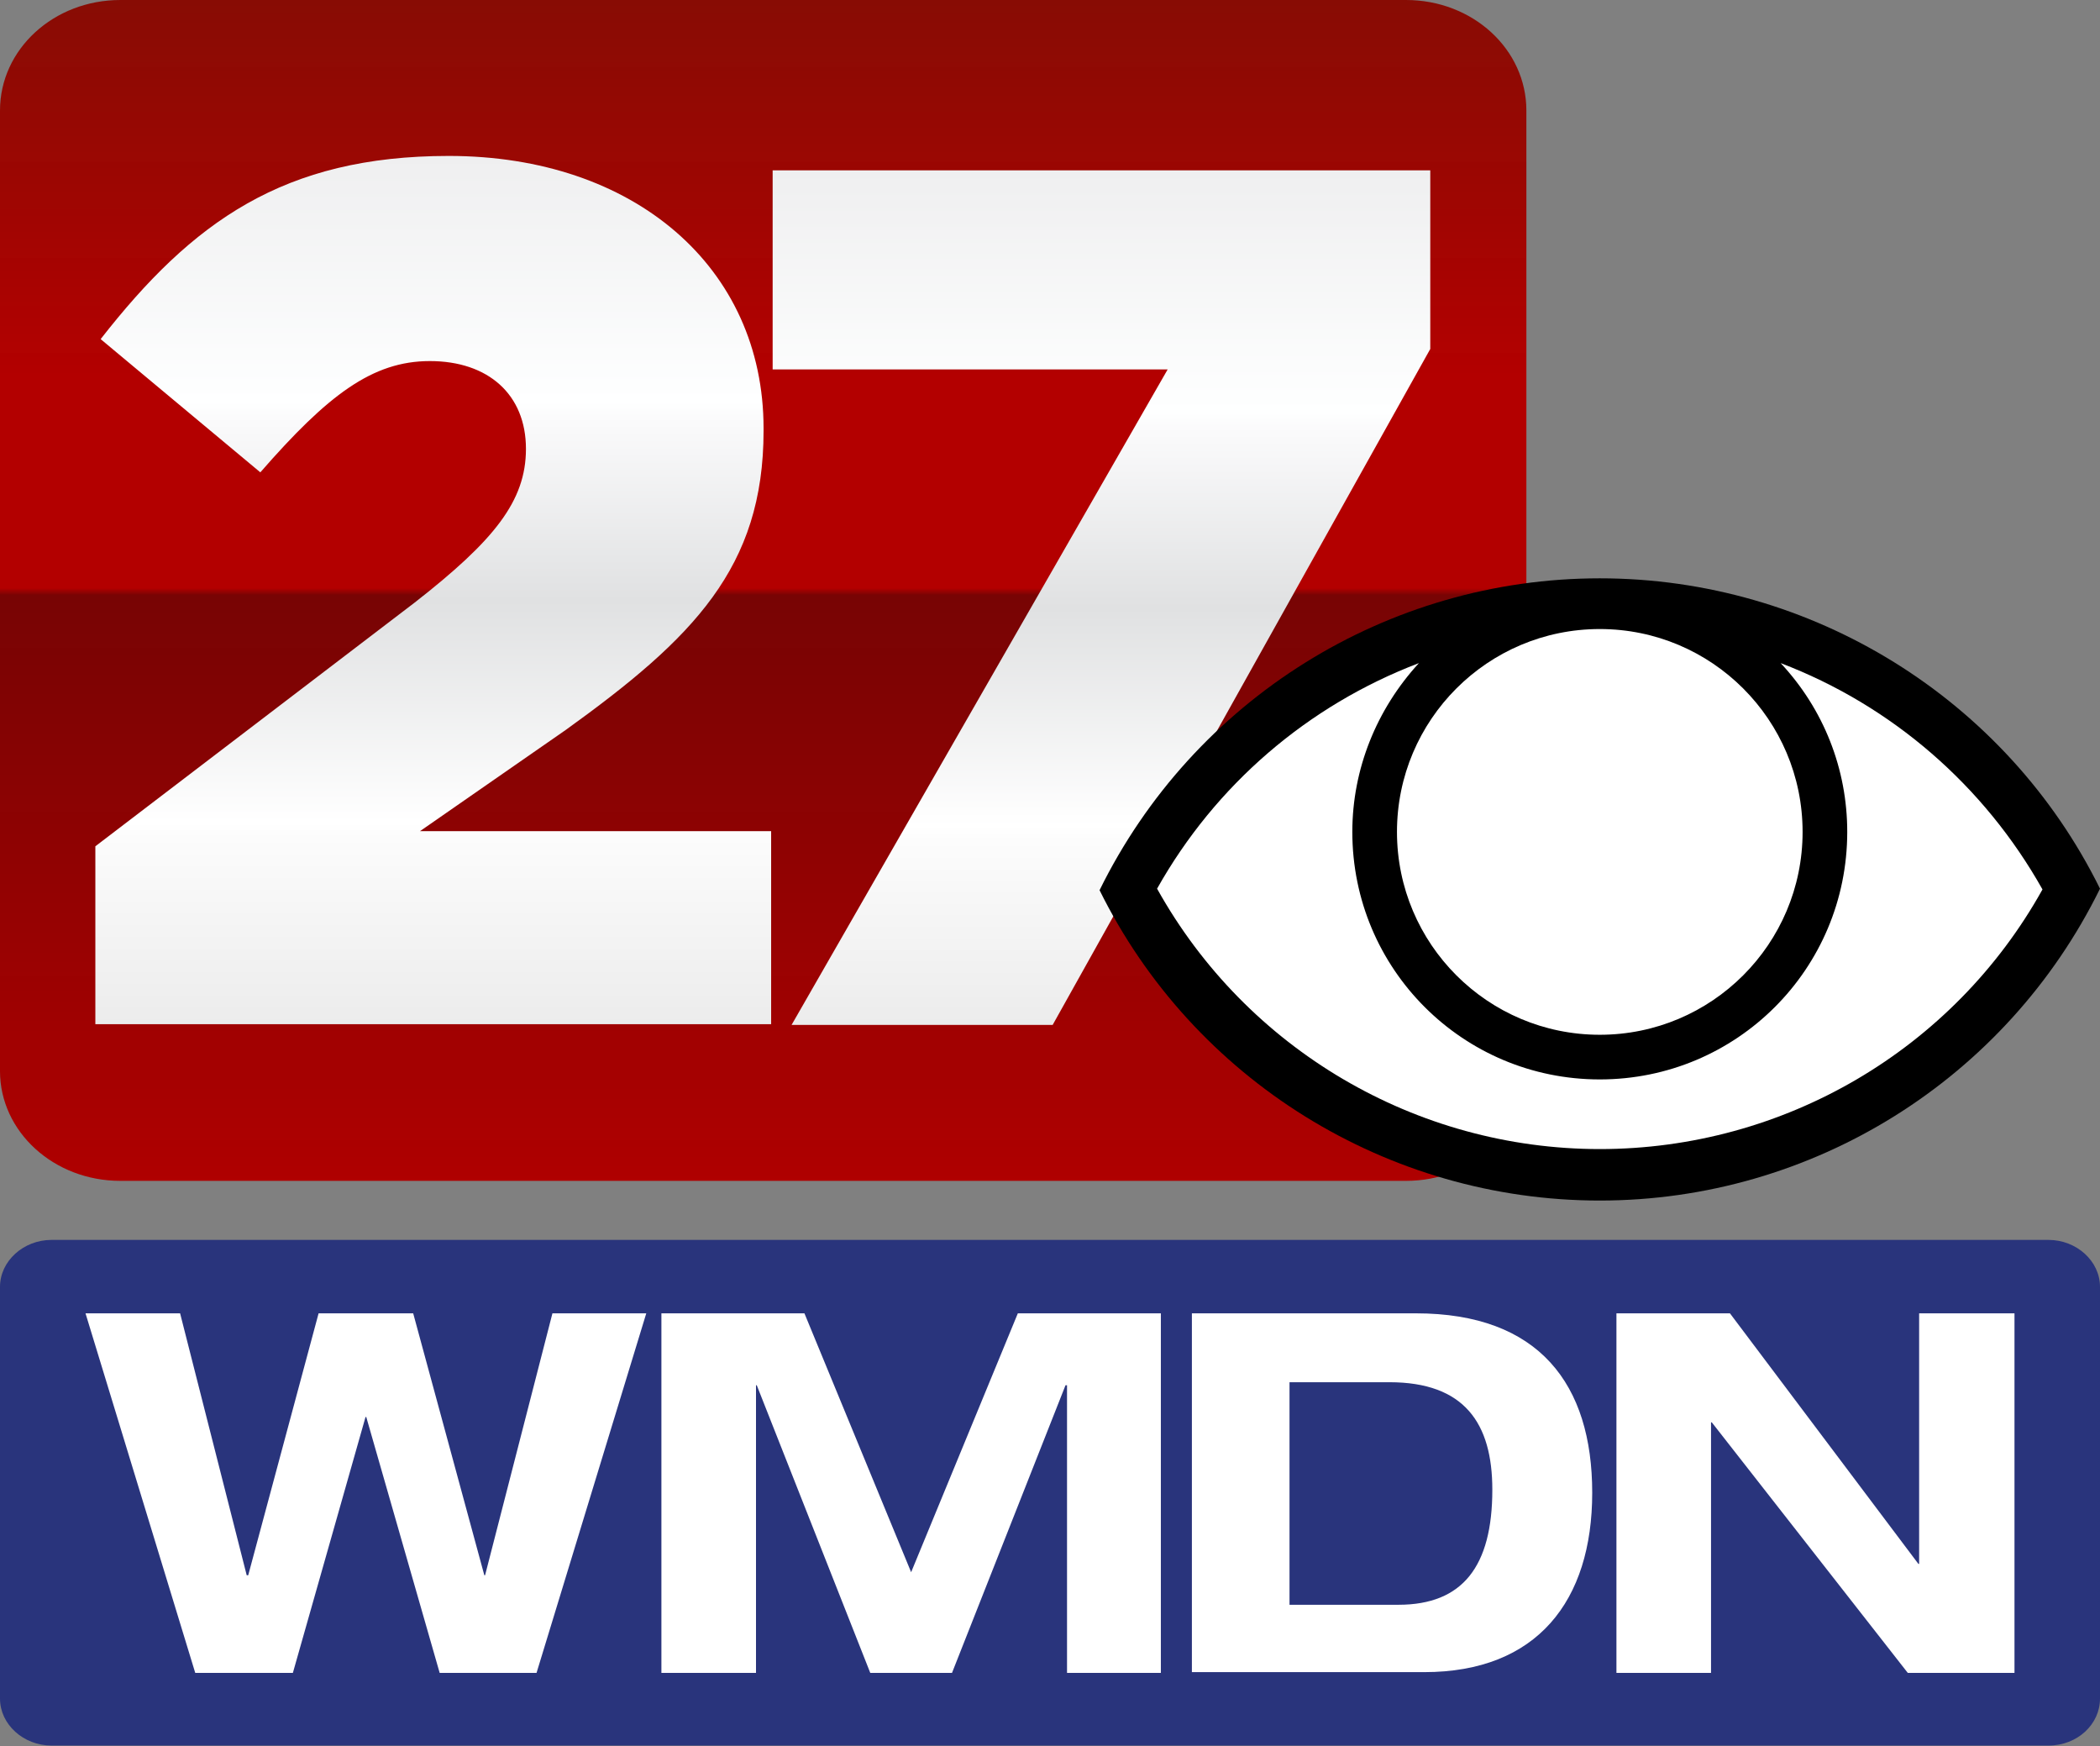 <?xml version="1.0" encoding="utf-8"?>
<!-- Generator: Adobe Illustrator 25.4.1, SVG Export Plug-In . SVG Version: 6.00 Build 0)  -->
<svg version="1.1" id="Layer_1" xmlns="http://www.w3.org/2000/svg" xmlns:xlink="http://www.w3.org/1999/xlink" x="0px" y="0px"
	 viewBox="0 0 277.5 230.7" style="enable-background:new 0 0 277.5 230.7;" xml:space="preserve">
<rect x="0" y="0" width="277.5" height="230.7" fill="#808080" stroke="none"/>
<style type="text/css">
	.st0{fill-rule:evenodd;clip-rule:evenodd;fill:url(#SVGID_1_);}
	.st1{fill-rule:evenodd;clip-rule:evenodd;fill:#29347C;}
	.st2{fill:url(#SVGID_00000044152463729585577070000008660979828220145085_);}
	.st3{fill:url(#SVGID_00000167374722125529880070000000246371764916731276_);}
	.st4{fill:#FFFFFF;}
	.st5{fill-rule:evenodd;clip-rule:evenodd;}
	.st6{fill-rule:evenodd;clip-rule:evenodd;fill:#FFFFFF;}
</style>
<linearGradient id="SVGID_1_" gradientUnits="userSpaceOnUse" x1="100.85" y1="-736" x2="100.85" y2="-892" gradientTransform="matrix(1 0 0 -1 0 -736)">
	<stop  offset="0" style="stop-color:#880800;stop-opacity:0.969"/>
	<stop  offset="0.319" style="stop-color:#B30000"/>
	<stop  offset="0.498" style="stop-color:#B30000"/>
	<stop  offset="0.504" style="stop-color:#770000;stop-opacity:0.972"/>
	<stop  offset="1" style="stop-color:#AF0000"/>
</linearGradient>
<path class="st0" d="M185.8,0H15.9C7.1,0,0,6.5,0,14.6v126.9c0,8,7.1,14.5,15.9,14.5h169.9c8.8,0,15.9-6.5,15.9-14.6V14.6
	C201.7,6.5,194.6,0,185.8,0z"/>
<path class="st1" d="M270.7,163.8H6.8c-3.7,0-6.8,2.8-6.8,6.2v54.4c0,3.4,3.1,6.2,6.8,6.2h263.9c3.8,0,6.8-2.8,6.8-6.2V170
	C277.5,166.6,274.4,163.8,270.7,163.8z"/>
<g>
	
		<linearGradient id="SVGID_00000013881759744481770700000015757700575981690532_" gradientUnits="userSpaceOnUse" x1="57.397" y1="135.4" x2="57.397" y2="20.6">
		<stop  offset="0" style="stop-color:#ECECEC"/>
		<stop  offset="0.216" style="stop-color:#FCFCFC"/>
		<stop  offset="0.233" style="stop-color:#FFFFFF"/>
		<stop  offset="0.488" style="stop-color:#E0E1E2"/>
		<stop  offset="0.7" style="stop-color:#FBFBFC"/>
		<stop  offset="0.717" style="stop-color:#FEFFFF"/>
		<stop  offset="1" style="stop-color:#EFEFF0"/>
	</linearGradient>
	<path style="fill:url(#SVGID_00000013881759744481770700000015757700575981690532_);" d="M74.8,96.4c16.8-12.1,26.1-21.4,26.1-39.5
		v-0.3c0-21.3-17.1-36-41.6-36c-21.8,0-33.9,8.7-46,24.2l21.1,17.6c8.9-10.2,14.8-14.7,22.4-14.7c7.7,0,12.7,4.4,12.7,11.6
		c0,6.9-4.2,12.1-14.7,20.3l-42.2,32.2v23.5h89.3v-25.5H55.5L74.8,96.4z"/>
	
		<linearGradient id="SVGID_00000021840859131159507290000007519452056464649102_" gradientUnits="userSpaceOnUse" x1="145.512" y1="135.4" x2="145.512" y2="22.535">
		<stop  offset="0" style="stop-color:#ECECEC"/>
		<stop  offset="0.216" style="stop-color:#FCFCFC"/>
		<stop  offset="0.233" style="stop-color:#FFFFFF"/>
		<stop  offset="0.488" style="stop-color:#E0E1E2"/>
		<stop  offset="0.7" style="stop-color:#FBFBFC"/>
		<stop  offset="0.717" style="stop-color:#FEFFFF"/>
		<stop  offset="1" style="stop-color:#EFEFF0"/>
	</linearGradient>
	<polygon style="fill:url(#SVGID_00000021840859131159507290000007519452056464649102_);" points="102.1,22.5 102.1,48.8 
		154.3,48.8 104.6,135.4 139.1,135.4 189,46.1 189,22.5 	"/>
</g>
<g>
	<polygon class="st4" points="11.3,173.5 23.8,173.5 32.6,208.1 32.8,208.1 42.1,173.5 54.6,173.5 64,208.1 64.1,208.1 73,173.5 
		85.4,173.5 70.9,221 58.1,221 48.4,187.2 48.3,187.2 38.7,221 25.8,221 	"/>
	<polygon class="st4" points="134.5,173.5 153.4,173.5 153.4,221 141,221 141,183 140.8,183 125.8,221 115,221 100,183 99.9,183 
		99.9,221 87.4,221 87.4,173.5 106.3,173.5 120.4,207.7 	"/>
	<path class="st4" d="M157.5,173.5h29.6c16.3,0,23.3,9.4,23.3,23.7s-7.3,23.7-22.2,23.7h-30.7L157.5,173.5L157.5,173.5z M170.4,212
		h14.4c8.5,0,12.4-5.1,12.4-15.2c0-8.8-3.7-14.2-13.6-14.2h-13.2L170.4,212L170.4,212z"/>
	<polygon class="st4" points="253.6,173.5 253.6,206.6 253.5,206.6 228.6,173.5 213.6,173.5 213.6,221 226.1,221 226.1,187.9 
		226.2,187.9 252.1,221 266.2,221 266.2,173.5 	"/>
</g>
<path class="st5" d="M211.4,76.4c-28.1,0-53.7,16-66.1,41.2c12.4,25.1,38.1,41,66.1,41c28.1,0,53.7-16,66.1-41.2
	C265.1,92.3,239.4,76.4,211.4,76.4z"/>
<path class="st6" d="M211.4,83.1c14.8,0,26.8,12,26.8,26.8s-12,26.8-26.8,26.8s-26.8-12-26.8-26.8S196.6,83.1,211.4,83.1z
	 M235.3,87.6c5.7,6.1,8.8,14,8.8,22.3c0,18.1-14.6,32.7-32.7,32.7l0,0c-18.1,0-32.7-14.6-32.7-32.7c0-8.3,3.2-16.2,8.8-22.3
	c-14.7,5.6-26.9,16.1-34.6,29.8c11.8,21.2,34.2,34.4,58.5,34.4s46.7-13.1,58.5-34.3C262.2,103.8,250,93.2,235.3,87.6z"/>
</svg>
